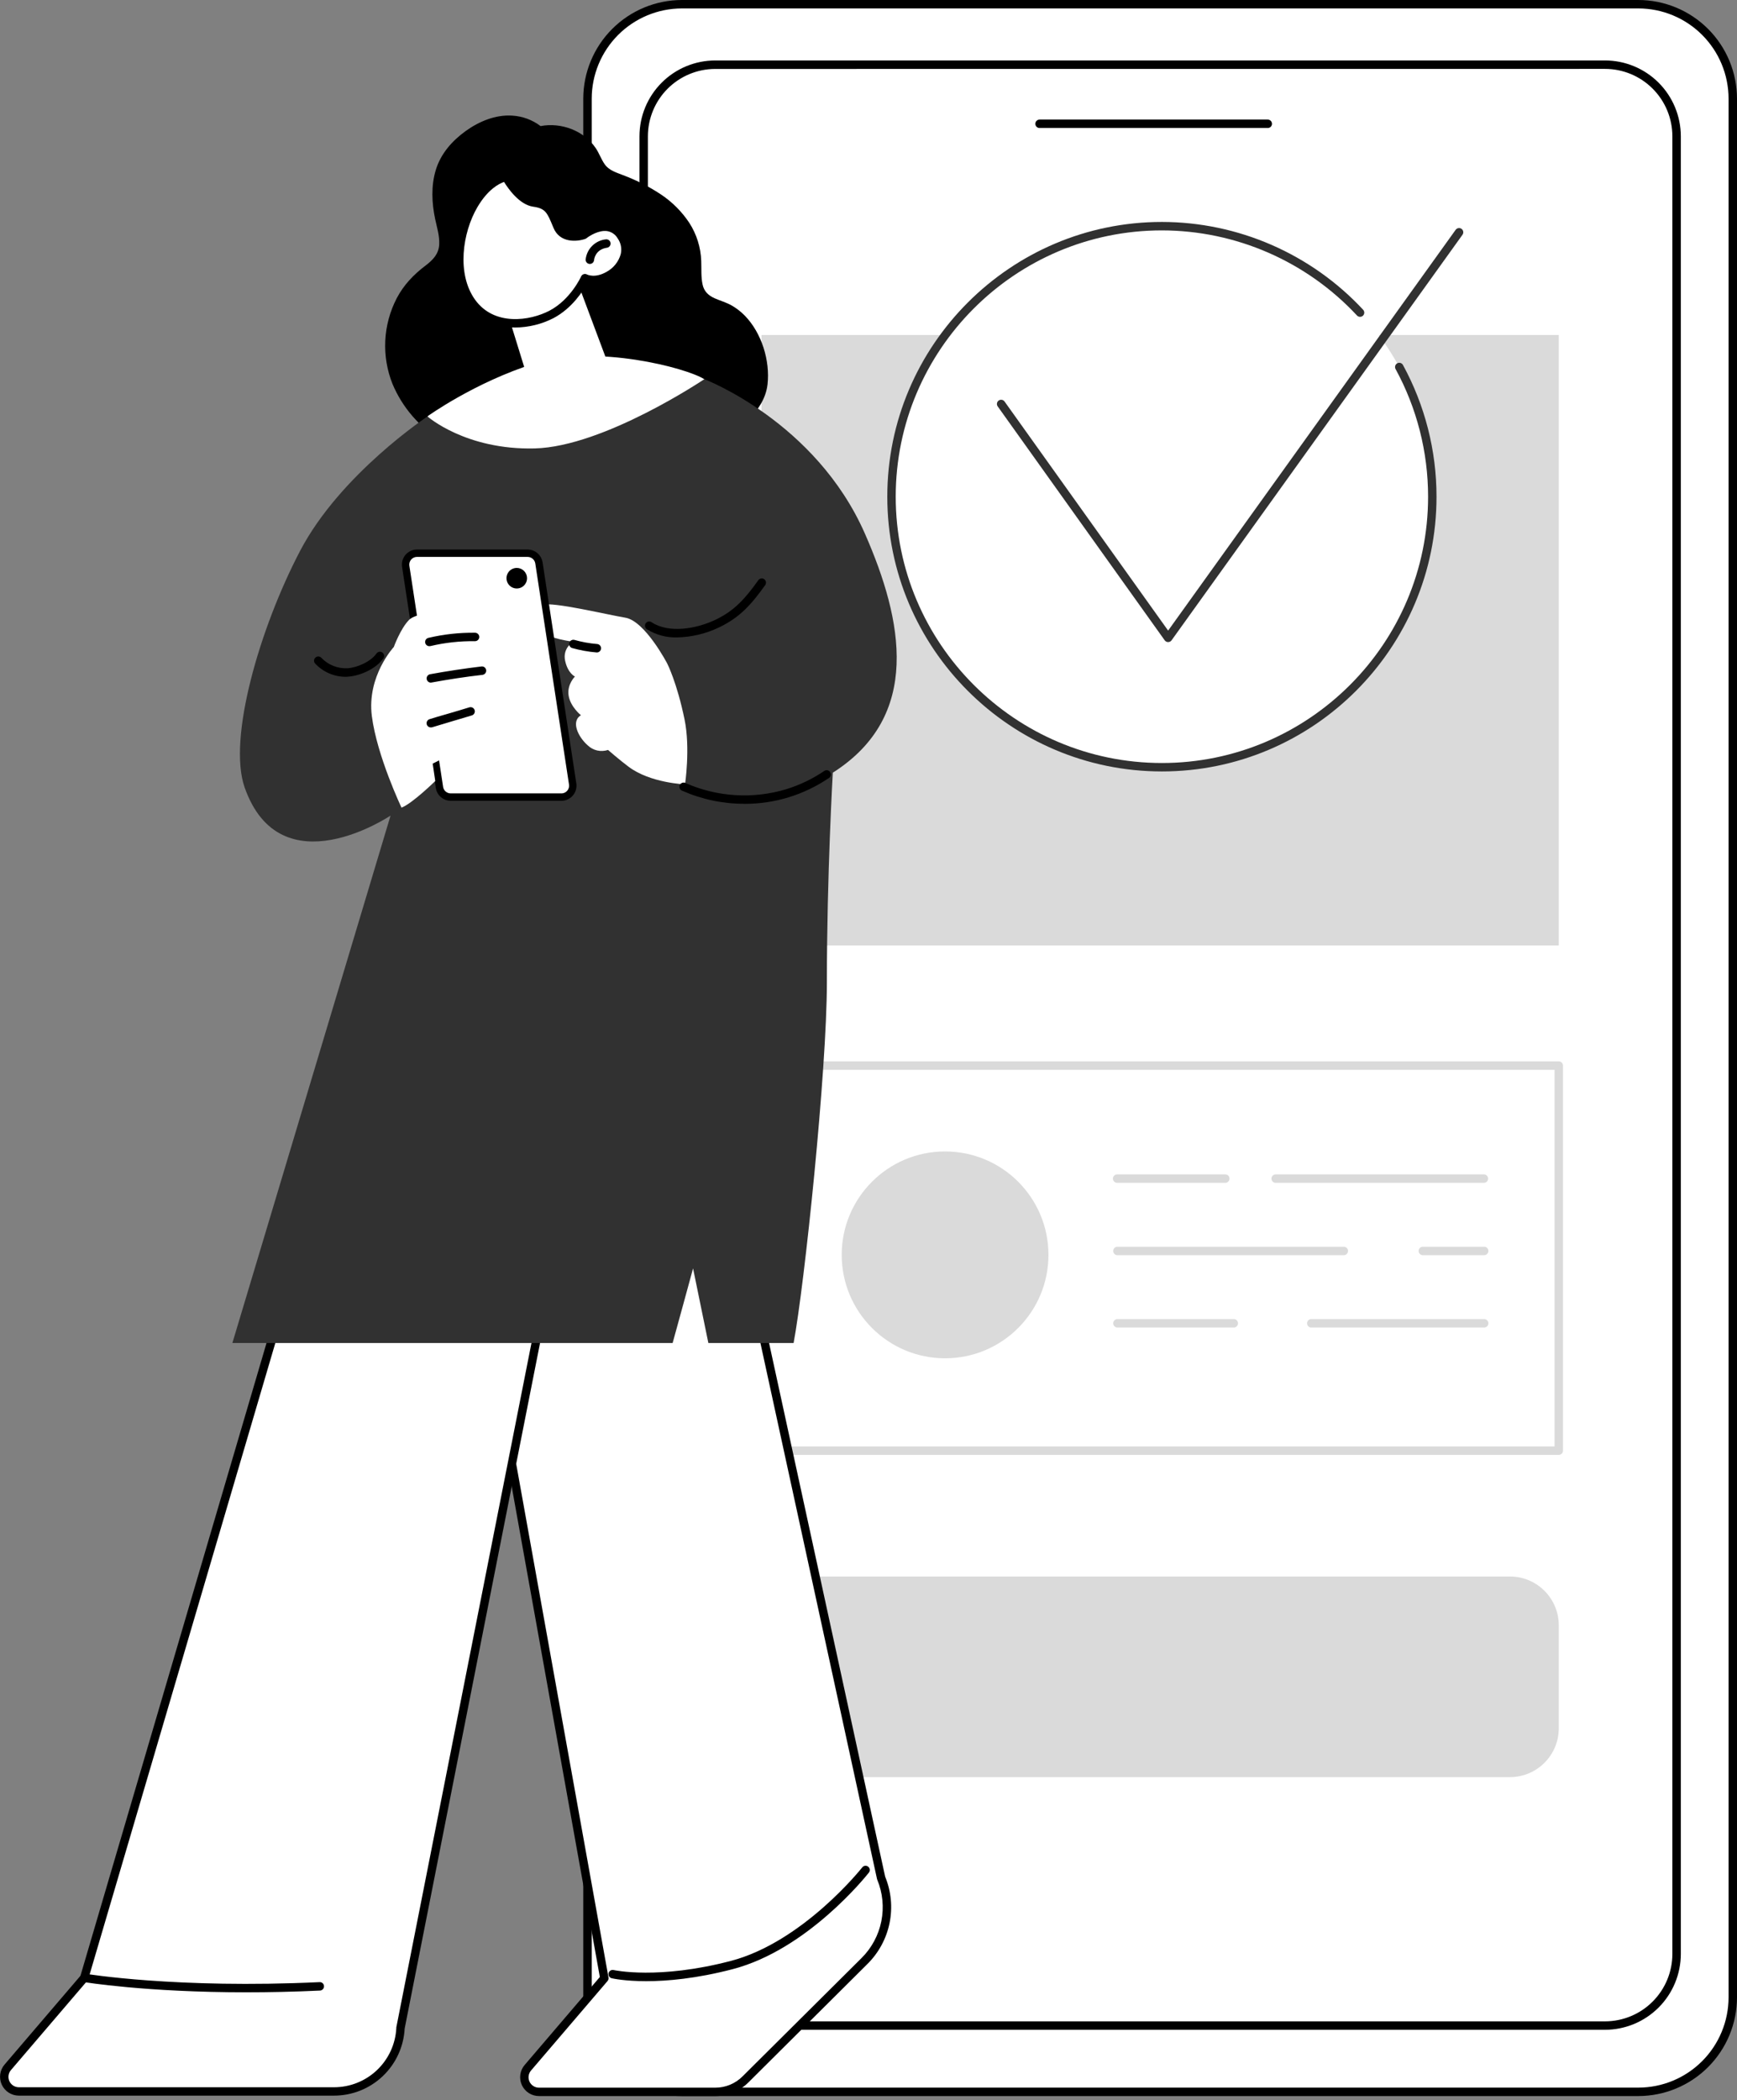 <svg width="235" height="284" viewBox="0 0 235 284" fill="none" xmlns="http://www.w3.org/2000/svg">
<rect x="0" y="0" width="235" height="284" fill="#808080" stroke="none"/>
<g clip-path="url(#clip0_76_363)">
<path d="M92.256 282.872H221.652C228.708 282.872 234.428 277.152 234.428 270.096L234.428 13.347C234.428 6.291 228.708 0.572 221.652 0.572H92.256C85.201 0.572 79.481 6.291 79.481 13.347L79.481 270.096C79.481 277.152 85.201 282.872 92.256 282.872Z" fill="white"/>
<path d="M221.656 283.44H92.257C88.719 283.437 85.326 282.03 82.824 279.528C80.322 277.027 78.914 273.634 78.91 270.096V13.344C78.914 9.806 80.322 6.414 82.824 3.912C85.326 1.41 88.719 0.003 92.257 0H221.656C225.194 0.004 228.585 1.411 231.087 3.913C233.589 6.415 234.996 9.806 235 13.344V270.096C234.996 273.634 233.589 277.026 231.087 279.527C228.585 282.029 225.194 283.436 221.656 283.44ZM92.257 1.14C89.021 1.144 85.919 2.431 83.631 4.719C81.344 7.007 80.057 10.109 80.053 13.344V270.096C80.057 273.332 81.344 276.434 83.631 278.722C85.919 281.01 89.021 282.297 92.257 282.3H221.656C224.891 282.297 227.993 281.01 230.281 278.722C232.569 276.434 233.856 273.332 233.86 270.096V13.344C233.856 10.109 232.569 7.007 230.281 4.719C227.993 2.431 224.891 1.144 221.656 1.14H92.257Z" fill="black"/>
<path d="M96.762 273.908H217.148C222.494 273.908 226.828 269.574 226.828 264.228L226.828 18.431C226.828 13.085 222.494 8.751 217.148 8.751H96.762C91.416 8.751 87.082 13.085 87.082 18.431L87.082 264.228C87.082 269.574 91.416 273.908 96.762 273.908Z" fill="white"/>
<path d="M217.149 274.48H96.763C94.045 274.476 91.44 273.395 89.518 271.473C87.597 269.551 86.516 266.946 86.514 264.228V18.426C86.516 15.709 87.597 13.103 89.518 11.181C91.44 9.259 94.045 8.178 96.763 8.175H217.149C219.866 8.178 222.472 9.259 224.394 11.181C226.315 13.103 227.396 15.708 227.4 18.426V264.22C227.399 266.94 226.318 269.547 224.396 271.47C222.474 273.394 219.868 274.476 217.149 274.48ZM96.763 9.323C94.347 9.326 92.032 10.287 90.324 11.995C88.616 13.703 87.656 16.018 87.654 18.434V264.228C87.657 266.643 88.617 268.959 90.325 270.667C92.032 272.375 94.347 273.336 96.763 273.339H217.149C219.564 273.336 221.879 272.375 223.586 270.667C225.294 268.959 226.254 266.643 226.257 264.228V18.426C226.255 16.011 225.295 13.695 223.587 11.987C221.879 10.279 219.564 9.318 217.149 9.315L96.763 9.323Z" fill="black"/>
<path d="M171.475 17.311H140.682C140.604 17.317 140.526 17.306 140.452 17.28C140.378 17.253 140.311 17.212 140.253 17.159C140.196 17.105 140.151 17.041 140.119 16.969C140.088 16.897 140.072 16.82 140.072 16.741C140.072 16.663 140.088 16.585 140.119 16.514C140.151 16.442 140.196 16.377 140.253 16.324C140.311 16.27 140.378 16.229 140.452 16.203C140.526 16.177 140.604 16.166 140.682 16.171H171.475C171.553 16.166 171.631 16.177 171.705 16.203C171.779 16.229 171.847 16.27 171.904 16.324C171.961 16.377 172.007 16.442 172.038 16.514C172.069 16.585 172.085 16.663 172.085 16.741C172.085 16.82 172.069 16.897 172.038 16.969C172.007 17.041 171.961 17.105 171.904 17.159C171.847 17.212 171.779 17.253 171.705 17.28C171.631 17.306 171.553 17.317 171.475 17.311Z" fill="black"/>
<path d="M210.888 45.301H103.023V127.855H210.888V45.301Z" fill="#DADADA"/>
<path d="M204.28 213.184H109.631C105.982 213.184 103.023 216.142 103.023 219.791V233.704C103.023 237.354 105.982 240.312 109.631 240.312H204.28C207.929 240.312 210.888 237.354 210.888 233.704V219.791C210.888 216.142 207.929 213.184 204.28 213.184Z" fill="#DADADA"/>
<path d="M210.888 144.096H102.592V196.17H210.888V144.096Z" fill="white"/>
<path d="M210.886 196.738H102.59C102.516 196.739 102.442 196.724 102.372 196.696C102.303 196.667 102.24 196.626 102.187 196.573C102.135 196.52 102.093 196.457 102.064 196.388C102.036 196.318 102.021 196.244 102.021 196.17V144.096C102.021 144.021 102.036 143.946 102.064 143.877C102.092 143.808 102.134 143.745 102.187 143.692C102.24 143.639 102.303 143.596 102.372 143.568C102.441 143.539 102.515 143.524 102.59 143.524H210.886C211.038 143.524 211.183 143.584 211.291 143.691C211.398 143.799 211.458 143.944 211.458 144.096V196.17C211.458 196.244 211.443 196.319 211.414 196.388C211.386 196.457 211.344 196.52 211.29 196.573C211.237 196.626 211.174 196.667 211.105 196.696C211.036 196.724 210.961 196.739 210.886 196.738ZM103.162 195.598H210.315V144.665H103.162V195.598Z" fill="#DADADA"/>
<path d="M200.755 159.951H172.587C172.436 159.951 172.29 159.891 172.183 159.784C172.076 159.676 172.016 159.531 172.016 159.379C172.016 159.228 172.076 159.083 172.183 158.975C172.29 158.868 172.436 158.808 172.587 158.808H200.755C200.907 158.808 201.052 158.868 201.159 158.975C201.266 159.083 201.327 159.228 201.327 159.379C201.327 159.531 201.266 159.676 201.159 159.784C201.052 159.891 200.907 159.951 200.755 159.951Z" fill="#DADADA"/>
<path d="M165.77 159.951H151.14C150.988 159.951 150.843 159.891 150.736 159.784C150.629 159.676 150.568 159.531 150.568 159.379C150.568 159.228 150.629 159.083 150.736 158.975C150.843 158.868 150.988 158.808 151.14 158.808H165.77C165.921 158.808 166.066 158.868 166.174 158.975C166.281 159.083 166.341 159.228 166.341 159.379C166.341 159.531 166.281 159.676 166.174 159.784C166.066 159.891 165.921 159.951 165.77 159.951Z" fill="#DADADA"/>
<path d="M200.756 169.732H192.457C192.312 169.722 192.177 169.658 192.078 169.552C191.979 169.446 191.924 169.306 191.924 169.161C191.924 169.017 191.979 168.877 192.078 168.771C192.177 168.665 192.312 168.601 192.457 168.591H200.756C200.834 168.586 200.912 168.597 200.986 168.623C201.06 168.649 201.127 168.691 201.185 168.744C201.242 168.797 201.287 168.862 201.318 168.934C201.35 169.006 201.366 169.083 201.366 169.161C201.366 169.24 201.35 169.317 201.318 169.389C201.287 169.461 201.242 169.526 201.185 169.579C201.127 169.632 201.06 169.674 200.986 169.7C200.912 169.726 200.834 169.737 200.756 169.732Z" fill="#DADADA"/>
<path d="M181.765 169.732H151.141C150.996 169.722 150.86 169.658 150.761 169.552C150.663 169.446 150.607 169.306 150.607 169.161C150.607 169.017 150.663 168.877 150.761 168.771C150.86 168.665 150.996 168.601 151.141 168.591H181.765C181.843 168.586 181.922 168.597 181.995 168.623C182.069 168.649 182.137 168.691 182.194 168.744C182.251 168.797 182.297 168.862 182.328 168.934C182.359 169.006 182.375 169.083 182.375 169.161C182.375 169.24 182.359 169.317 182.328 169.389C182.297 169.461 182.251 169.526 182.194 169.579C182.137 169.632 182.069 169.674 181.995 169.7C181.922 169.726 181.843 169.737 181.765 169.732Z" fill="#DADADA"/>
<path d="M200.756 179.515H177.442C177.364 179.52 177.285 179.509 177.212 179.483C177.138 179.457 177.07 179.416 177.013 179.362C176.956 179.309 176.91 179.244 176.879 179.172C176.848 179.1 176.832 179.023 176.832 178.945C176.832 178.866 176.848 178.789 176.879 178.717C176.91 178.645 176.956 178.581 177.013 178.527C177.07 178.474 177.138 178.433 177.212 178.406C177.285 178.38 177.364 178.369 177.442 178.374H200.756C200.834 178.369 200.912 178.38 200.986 178.406C201.06 178.433 201.127 178.474 201.185 178.527C201.242 178.581 201.287 178.645 201.318 178.717C201.35 178.789 201.366 178.866 201.366 178.945C201.366 179.023 201.35 179.1 201.318 179.172C201.287 179.244 201.242 179.309 201.185 179.362C201.127 179.416 201.06 179.457 200.986 179.483C200.912 179.509 200.834 179.52 200.756 179.515Z" fill="#DADADA"/>
<path d="M166.88 179.515H151.141C150.996 179.505 150.86 179.441 150.761 179.335C150.663 179.229 150.607 179.09 150.607 178.945C150.607 178.8 150.663 178.66 150.761 178.554C150.86 178.449 150.996 178.384 151.141 178.374H166.88C166.958 178.369 167.036 178.38 167.11 178.406C167.184 178.433 167.251 178.474 167.308 178.527C167.366 178.581 167.411 178.645 167.442 178.717C167.473 178.789 167.49 178.866 167.49 178.945C167.49 179.023 167.473 179.1 167.442 179.172C167.411 179.244 167.366 179.309 167.308 179.362C167.251 179.416 167.184 179.457 167.11 179.483C167.036 179.509 166.958 179.52 166.88 179.515Z" fill="#DADADA"/>
<path d="M127.861 183.676C135.585 183.676 141.846 177.414 141.846 169.69C141.846 161.966 135.585 155.705 127.861 155.705C120.137 155.705 113.875 161.966 113.875 169.69C113.875 177.414 120.137 183.676 127.861 183.676Z" fill="#DADADA"/>
<path d="M183.062 93.036C197.348 78.749 197.348 55.586 183.062 41.3C168.775 27.013 145.612 27.013 131.325 41.3C117.039 55.586 117.039 78.749 131.325 93.036C145.612 107.323 168.775 107.323 183.062 93.036Z" fill="white"/>
<path d="M157.195 104.319C136.71 104.319 120.043 87.651 120.043 67.166C120.043 46.682 136.71 30.012 157.195 30.012C162.305 30.019 167.359 31.077 172.042 33.12C176.726 35.163 180.94 38.147 184.422 41.887C184.525 41.998 184.579 42.145 184.574 42.296C184.568 42.447 184.503 42.59 184.392 42.693C184.281 42.796 184.134 42.85 183.983 42.845C183.832 42.839 183.689 42.774 183.586 42.663C180.211 39.039 176.126 36.147 171.586 34.167C167.046 32.187 162.148 31.162 157.195 31.155C137.339 31.155 121.183 47.308 121.183 67.166C121.183 87.025 137.339 103.178 157.195 103.178C177.051 103.178 193.207 87.023 193.207 67.166C193.208 61.124 191.69 55.178 188.792 49.876C188.73 49.744 188.72 49.593 188.765 49.455C188.81 49.316 188.906 49.199 189.034 49.129C189.162 49.059 189.312 49.041 189.453 49.078C189.594 49.114 189.716 49.204 189.793 49.328C192.783 54.8 194.349 60.936 194.347 67.172C194.347 87.651 177.682 104.319 157.195 104.319Z" fill="#313131"/>
<path d="M158.034 86.826C157.943 86.826 157.854 86.804 157.774 86.762C157.693 86.72 157.624 86.66 157.571 86.586L134.979 54.957C134.936 54.896 134.904 54.828 134.888 54.755C134.871 54.682 134.869 54.606 134.881 54.532C134.893 54.458 134.92 54.388 134.96 54.324C134.999 54.261 135.051 54.206 135.112 54.162C135.173 54.119 135.242 54.088 135.315 54.071C135.388 54.054 135.463 54.052 135.537 54.064C135.611 54.076 135.682 54.103 135.745 54.143C135.809 54.183 135.864 54.234 135.907 54.295L158.037 85.274L196.95 31.056C197.041 30.941 197.173 30.865 197.318 30.845C197.464 30.824 197.612 30.86 197.731 30.946C197.851 31.032 197.933 31.16 197.96 31.304C197.987 31.448 197.958 31.598 197.878 31.721L158.502 86.588C158.449 86.662 158.378 86.722 158.297 86.764C158.216 86.805 158.125 86.826 158.034 86.826Z" fill="#313131"/>
<path d="M100.53 168.126L119.207 253.948C119.987 255.833 120.19 257.907 119.788 259.907C119.386 261.907 118.399 263.742 116.952 265.18L100.856 281.175C99.767 282.257 98.294 282.864 96.76 282.864H72.918C72.54 282.863 72.17 282.755 71.852 282.551C71.534 282.347 71.281 282.056 71.123 281.713C70.965 281.369 70.908 280.988 70.96 280.614C71.012 280.239 71.17 279.887 71.416 279.6L81.76 267.505L64.754 172.9L100.53 168.126Z" fill="white"/>
<path d="M96.76 283.44H72.915C72.429 283.44 71.952 283.3 71.543 283.038C71.133 282.775 70.807 282.4 70.603 281.958C70.4 281.516 70.327 281.025 70.394 280.543C70.461 280.061 70.665 279.608 70.981 279.238L81.152 267.342L64.192 173.003C64.179 172.927 64.181 172.849 64.198 172.774C64.216 172.699 64.248 172.628 64.293 172.566C64.339 172.503 64.396 172.451 64.463 172.411C64.529 172.372 64.602 172.346 64.679 172.336L100.452 167.557C100.594 167.537 100.739 167.571 100.856 167.653C100.974 167.735 101.056 167.859 101.086 167.999L119.753 253.773C120.569 255.757 120.776 257.939 120.35 260.041C119.923 262.144 118.88 264.072 117.355 265.581L101.264 281.586C100.673 282.178 99.971 282.646 99.198 282.964C98.424 283.282 97.596 283.444 96.76 283.44ZM65.421 173.394L82.324 267.412C82.338 267.495 82.334 267.581 82.311 267.663C82.289 267.744 82.249 267.82 82.195 267.885L71.85 279.98C71.673 280.184 71.559 280.435 71.521 280.702C71.483 280.97 71.523 281.242 71.635 281.488C71.748 281.733 71.929 281.941 72.156 282.086C72.384 282.232 72.648 282.309 72.918 282.308H96.762C97.448 282.31 98.127 282.176 98.761 281.915C99.394 281.653 99.97 281.269 100.455 280.785L116.554 264.784C117.922 263.429 118.856 261.696 119.235 259.807C119.614 257.919 119.422 255.96 118.682 254.181C118.669 254.15 118.659 254.118 118.651 254.086L100.085 168.777L65.421 173.394Z" fill="black"/>
<path d="M87.429 267.906C84.54 267.906 82.916 267.546 82.79 267.518C82.713 267.504 82.641 267.475 82.576 267.432C82.512 267.389 82.457 267.334 82.414 267.269C82.372 267.205 82.343 267.132 82.329 267.056C82.316 266.98 82.318 266.901 82.335 266.826C82.353 266.751 82.385 266.68 82.431 266.617C82.477 266.555 82.535 266.502 82.602 266.463C82.668 266.424 82.742 266.398 82.819 266.389C82.896 266.379 82.974 266.385 83.048 266.406C83.108 266.419 89.084 267.727 98.855 265.172C108.625 262.617 116.559 252.64 116.637 252.539C116.682 252.476 116.739 252.423 116.805 252.383C116.871 252.343 116.944 252.316 117.021 252.305C117.097 252.294 117.175 252.299 117.25 252.319C117.325 252.339 117.395 252.374 117.455 252.422C117.516 252.47 117.566 252.529 117.604 252.597C117.641 252.665 117.663 252.74 117.671 252.817C117.678 252.894 117.67 252.971 117.646 253.045C117.623 253.118 117.585 253.187 117.534 253.245C117.2 253.669 109.259 263.628 99.142 266.276C94.192 267.569 90.22 267.906 87.429 267.906Z" fill="black"/>
<path d="M75.487 166.429L54.198 274.244C54.084 276.555 53.085 278.734 51.409 280.33C49.733 281.925 47.507 282.815 45.193 282.815H2.553C2.175 282.814 1.805 282.706 1.487 282.502C1.169 282.298 0.916 282.007 0.757 281.664C0.599 281.32 0.543 280.939 0.595 280.564C0.647 280.19 0.805 279.838 1.051 279.551L11.395 267.456L39.715 171.208L75.487 166.429Z" fill="white"/>
<path d="M45.181 283.384H2.554C2.067 283.384 1.59 283.244 1.18 282.982C0.77 282.719 0.444 282.345 0.24 281.903C0.036 281.46 -0.037 280.969 0.03 280.487C0.097 280.004 0.3 279.551 0.617 279.181L10.884 267.179L39.165 171.048C39.196 170.942 39.258 170.847 39.342 170.776C39.426 170.704 39.529 170.658 39.639 170.645L75.405 165.863C75.495 165.851 75.586 165.861 75.671 165.892C75.757 165.923 75.833 165.973 75.895 166.039C75.957 166.106 76.003 166.185 76.028 166.272C76.054 166.36 76.058 166.451 76.041 166.54L54.747 274.314C54.619 276.764 53.555 279.071 51.775 280.759C49.994 282.447 47.634 283.386 45.181 283.384ZM40.156 171.726L11.944 267.616C11.922 267.694 11.883 267.766 11.83 267.828L1.486 279.923C1.309 280.128 1.195 280.379 1.157 280.646C1.119 280.914 1.158 281.186 1.271 281.432C1.384 281.677 1.566 281.885 1.793 282.03C2.021 282.176 2.286 282.252 2.556 282.251H45.183C47.35 282.253 49.434 281.422 51.004 279.929C52.575 278.437 53.511 276.398 53.619 274.234C53.617 274.206 53.617 274.179 53.619 274.151L74.766 167.117L40.156 171.726Z" fill="black"/>
<path d="M33.361 269.411C19.701 269.411 11.402 268.035 11.301 268.019C11.152 267.994 11.018 267.911 10.93 267.788C10.842 267.664 10.807 267.511 10.832 267.361C10.857 267.212 10.941 267.078 11.064 266.99C11.187 266.902 11.341 266.867 11.49 266.892C11.614 266.915 23.904 268.948 43.237 268.035C43.312 268.03 43.388 268.041 43.459 268.066C43.53 268.091 43.595 268.13 43.651 268.181C43.706 268.231 43.751 268.292 43.783 268.361C43.815 268.429 43.832 268.503 43.835 268.578C43.841 268.729 43.788 268.877 43.686 268.988C43.584 269.1 43.443 269.167 43.292 269.176C39.736 269.344 36.415 269.411 33.361 269.411Z" fill="black"/>
<path d="M100.793 42.712C100.255 42.155 99.639 41.678 98.965 41.295C98.243 40.892 97.455 40.672 96.702 40.343C95.846 39.963 95.256 39.42 95.052 38.476C94.827 37.442 94.912 36.348 94.871 35.298C94.809 33.459 94.248 31.671 93.25 30.126C92.256 28.633 90.98 27.349 89.495 26.345C87.867 25.261 86.12 24.369 84.289 23.684C83.381 23.324 82.403 23.055 81.814 22.22C81.33 21.532 81.064 20.72 80.593 20.024C78.992 17.655 75.907 16.518 73.132 17.05C72.026 16.209 70.695 15.716 69.307 15.636C67.05 15.486 64.826 16.412 63.021 17.705C61.164 19.044 59.633 20.767 58.958 22.991C58.306 25.137 58.415 27.459 58.875 29.632C59.113 30.757 59.48 31.884 59.423 33.048C59.361 34.341 58.575 35.145 57.597 35.893C55.976 37.113 54.629 38.513 53.677 40.325C52.752 42.106 52.222 44.065 52.124 46.069C52.026 48.073 52.362 50.075 53.108 51.937C54.427 55.063 56.687 57.7 59.573 59.483C59.793 62.55 61.549 65.372 63.995 67.21C66.985 69.46 70.903 70.198 74.573 69.962C78.71 69.704 82.734 68.31 86.57 66.773C90.309 65.273 93.834 63.38 96.989 60.859C98.501 59.65 99.913 58.322 101.212 56.887C102.505 55.462 103.617 53.941 103.84 51.973C104.194 48.753 103.046 45.042 100.793 42.712Z" fill="black"/>
<path d="M67.818 41.541C67.893 41.98 70.974 51.885 70.974 51.885L83.157 50.269L78.111 36.948L67.818 41.541Z" fill="white"/>
<path d="M68.465 23.934C68.465 23.934 66.124 24.227 64.068 27.739C62.012 31.25 61.071 37.025 63.776 40.827C66.481 44.629 71.534 44.119 74.599 42.511C77.663 40.902 79.135 37.597 79.135 37.597C79.135 37.597 80.451 38.329 82.352 37.232C84.253 36.136 85.357 33.87 84.033 31.892C82.223 29.156 78.987 31.747 78.987 31.747C78.987 31.747 76.282 32.696 75.403 30.576C74.524 28.455 74.234 27.651 72.186 27.358C70.138 27.066 68.465 23.934 68.465 23.934Z" fill="white"/>
<path d="M69.714 44.287C67.386 44.287 64.973 43.478 63.326 41.166C60.538 37.245 61.35 31.302 63.584 27.459C65.749 23.748 68.286 23.391 68.395 23.378C68.509 23.366 68.624 23.387 68.726 23.44C68.827 23.493 68.911 23.575 68.966 23.676C69.398 24.48 70.833 26.611 72.274 26.818C74.601 27.149 75.031 28.186 75.894 30.255L75.946 30.382C76.541 31.82 78.328 31.38 78.734 31.256C79.127 30.964 80.72 29.877 82.355 30.128C82.801 30.203 83.226 30.373 83.601 30.627C83.976 30.881 84.292 31.213 84.527 31.6C84.83 32.038 85.037 32.536 85.135 33.06C85.234 33.584 85.221 34.122 85.098 34.641C84.922 35.297 84.615 35.91 84.195 36.443C83.775 36.977 83.251 37.419 82.654 37.744C81.24 38.559 80.084 38.481 79.437 38.319C78.894 39.327 77.415 41.68 74.883 43.02C73.282 43.84 71.512 44.274 69.714 44.287ZM68.195 24.602C67.523 24.832 66 25.595 64.575 28.034C62.566 31.476 61.772 37.015 64.254 40.504C66.84 44.137 71.707 43.395 74.34 42.011C77.203 40.511 78.605 37.416 78.618 37.385C78.65 37.313 78.697 37.248 78.756 37.195C78.814 37.142 78.884 37.102 78.959 37.077C79.034 37.051 79.113 37.041 79.192 37.049C79.271 37.056 79.348 37.08 79.417 37.118C79.453 37.137 80.5 37.662 82.07 36.756C82.53 36.507 82.936 36.168 83.263 35.759C83.591 35.351 83.833 34.881 83.976 34.377C84.064 34.011 84.072 33.63 84.001 33.259C83.929 32.889 83.78 32.538 83.562 32.231C83.415 31.976 83.213 31.756 82.972 31.587C82.731 31.419 82.456 31.305 82.166 31.253C81.049 31.077 79.755 31.887 79.349 32.213C79.299 32.253 79.242 32.285 79.181 32.306C78.069 32.696 75.739 32.888 74.883 30.816L74.829 30.687C74.014 28.716 73.794 28.183 72.111 27.946C70.254 27.671 68.744 25.499 68.188 24.594L68.195 24.602Z" fill="black"/>
<path d="M79.8 35.691H79.751C79.602 35.677 79.465 35.605 79.368 35.491C79.271 35.377 79.223 35.23 79.234 35.081C79.311 34.38 79.627 33.727 80.129 33.233C80.632 32.738 81.289 32.432 81.991 32.365C82.136 32.354 82.28 32.398 82.394 32.489C82.508 32.58 82.582 32.712 82.602 32.856C82.623 33 82.587 33.147 82.502 33.266C82.418 33.385 82.291 33.467 82.148 33.495C80.553 33.715 80.385 35.024 80.372 35.171C80.359 35.314 80.293 35.446 80.187 35.542C80.081 35.639 79.943 35.692 79.8 35.691Z" fill="black"/>
<path d="M83.26 50.799C83.144 50.799 83.031 50.763 82.936 50.697C82.841 50.631 82.768 50.538 82.727 50.429L78.331 38.686C78.3 38.615 78.284 38.538 78.283 38.461C78.283 38.383 78.298 38.307 78.328 38.235C78.358 38.164 78.403 38.1 78.459 38.046C78.514 37.992 78.58 37.951 78.653 37.923C78.725 37.896 78.802 37.884 78.88 37.887C78.957 37.89 79.033 37.909 79.103 37.943C79.172 37.977 79.234 38.024 79.285 38.082C79.336 38.141 79.375 38.209 79.398 38.282L83.795 50.028C83.848 50.17 83.842 50.327 83.78 50.465C83.717 50.602 83.603 50.709 83.461 50.763C83.397 50.786 83.328 50.798 83.26 50.799Z" fill="black"/>
<path d="M71.044 52.539C70.922 52.54 70.803 52.501 70.704 52.428C70.606 52.355 70.534 52.253 70.498 52.136L67.992 44.026C67.952 43.883 67.969 43.729 68.04 43.598C68.111 43.467 68.23 43.368 68.373 43.324C68.515 43.28 68.669 43.293 68.802 43.361C68.935 43.429 69.036 43.546 69.084 43.687L71.59 51.8C71.633 51.944 71.618 52.101 71.547 52.234C71.477 52.368 71.356 52.468 71.212 52.514C71.158 52.531 71.101 52.539 71.044 52.539Z" fill="black"/>
<path d="M57.818 56.31C57.818 56.31 64.214 51.689 72.425 49.115C80.636 46.542 92.871 49.744 95.27 51.27C97.67 52.795 85.906 66.396 74.998 67.133C64.09 67.87 57.818 56.31 57.818 56.31Z" fill="white"/>
<path d="M52.837 110.29L31.439 181.61H91C91.179 181.007 93.765 171.524 93.765 171.524L95.834 181.61H107.368C108.837 173.794 111.87 144.786 111.87 132.823C111.87 118.237 112.672 104.487 112.672 104.487C124.723 96.829 122.178 83.906 117.014 72.16C110.347 56.993 95.29 51.275 95.29 51.275C95.29 51.275 81.726 60.396 72.362 60.637C62.998 60.877 57.839 56.315 57.839 56.315C57.839 56.315 46.048 64.094 40.599 74.496C35.151 84.897 30.772 99.878 33.1 106.494C37.972 120.29 52.837 110.29 52.837 110.29Z" fill="#313131"/>
<path d="M90.265 89.72C90.265 89.72 91.587 92.291 92.616 97.302C93.413 101.182 92.678 106.064 92.678 106.064C92.678 106.064 87.995 105.901 85.039 103.682C83.847 102.79 82.259 101.412 82.259 101.412C81.79 101.569 81.288 101.595 80.805 101.487C80.323 101.379 79.879 101.141 79.523 100.799C78.162 99.609 77.237 97.522 78.592 96.718C78.592 96.718 77.18 95.591 76.931 94.072C76.683 92.554 77.785 91.486 77.785 91.486C77.785 91.486 76.838 91.078 76.458 89.361C76.078 87.643 77.539 86.774 77.539 86.774C77.539 86.774 74.198 86.392 73.13 85.287C72.062 84.183 71.886 82.205 73.388 81.786C74.891 81.367 81.943 83.079 84.607 83.529C87.271 83.979 90.265 89.72 90.265 89.72Z" fill="white"/>
<path d="M80.763 88.228H80.716C79.59 88.135 78.475 87.934 77.388 87.628C77.249 87.581 77.134 87.483 77.066 87.353C76.998 87.224 76.982 87.073 77.021 86.933C77.061 86.792 77.153 86.671 77.278 86.596C77.403 86.521 77.553 86.497 77.695 86.529C78.71 86.815 79.749 87.003 80.799 87.09C80.945 87.104 81.079 87.173 81.175 87.283C81.272 87.393 81.322 87.536 81.316 87.682C81.31 87.828 81.248 87.967 81.143 88.069C81.038 88.171 80.898 88.228 80.752 88.23L80.763 88.228Z" fill="black"/>
<path d="M91.601 86.195C90.171 86.237 88.761 85.858 87.544 85.106C87.476 85.067 87.418 85.015 87.371 84.953C87.325 84.89 87.291 84.819 87.273 84.743C87.255 84.668 87.253 84.589 87.266 84.513C87.28 84.436 87.309 84.363 87.351 84.298C87.394 84.233 87.45 84.177 87.514 84.134C87.579 84.091 87.653 84.062 87.729 84.049C87.806 84.035 87.884 84.037 87.96 84.055C88.036 84.073 88.107 84.106 88.17 84.152C90.482 85.668 94.19 85.062 96.841 83.787C99.344 82.585 100.798 80.981 102.605 78.442C102.695 78.324 102.827 78.246 102.974 78.224C103.121 78.201 103.27 78.237 103.391 78.323C103.511 78.409 103.594 78.538 103.621 78.684C103.648 78.83 103.618 78.98 103.536 79.104C101.617 81.799 100.061 83.5 97.33 84.817C95.542 85.683 93.588 86.153 91.601 86.195Z" fill="black"/>
<path d="M100.704 108.694C97.811 108.699 94.949 108.099 92.302 106.931C92.227 106.905 92.159 106.864 92.101 106.81C92.043 106.757 91.996 106.691 91.965 106.619C91.933 106.547 91.918 106.468 91.918 106.389C91.918 106.31 91.935 106.232 91.968 106.16C92 106.088 92.047 106.023 92.106 105.97C92.164 105.917 92.233 105.877 92.308 105.852C92.383 105.828 92.463 105.819 92.541 105.826C92.62 105.834 92.696 105.857 92.765 105.896C97.058 107.782 101.884 108.075 106.373 106.721C108.211 106.154 109.955 105.315 111.545 104.233C111.671 104.158 111.82 104.134 111.962 104.165C112.105 104.197 112.23 104.282 112.312 104.402C112.394 104.523 112.427 104.671 112.403 104.815C112.38 104.959 112.303 105.088 112.187 105.177C108.806 107.485 104.805 108.714 100.712 108.702L100.704 108.694Z" fill="black"/>
<path d="M46.759 91.522C45.983 91.52 45.214 91.359 44.502 91.047C43.791 90.736 43.15 90.281 42.622 89.712C42.526 89.6 42.478 89.455 42.487 89.308C42.496 89.161 42.562 89.024 42.67 88.924C42.778 88.824 42.92 88.769 43.067 88.772C43.214 88.774 43.355 88.833 43.459 88.936C43.916 89.42 44.473 89.799 45.092 90.045C45.71 90.292 46.374 90.4 47.039 90.364C48.301 90.278 50.142 89.495 50.933 88.375C50.976 88.314 51.031 88.261 51.094 88.221C51.157 88.18 51.227 88.153 51.301 88.14C51.375 88.126 51.45 88.128 51.523 88.144C51.596 88.16 51.666 88.19 51.727 88.233C51.789 88.276 51.841 88.33 51.882 88.393C51.922 88.456 51.95 88.527 51.963 88.6C51.976 88.674 51.975 88.75 51.959 88.823C51.943 88.896 51.912 88.965 51.87 89.027C50.835 90.496 48.652 91.396 47.119 91.499C47.002 91.517 46.881 91.522 46.759 91.522Z" fill="black"/>
<path d="M75.949 107.788H75.949H60.978C60.609 107.788 60.252 107.656 59.972 107.416C59.693 107.175 59.508 106.842 59.453 106.478L59.453 106.478L54.891 76.585C54.891 76.585 54.891 76.585 54.891 76.585C54.857 76.365 54.872 76.141 54.933 75.927C54.994 75.713 55.101 75.515 55.246 75.347C55.391 75.178 55.57 75.043 55.772 74.95C55.974 74.857 56.194 74.809 56.416 74.809H56.416H71.387C71.756 74.809 72.113 74.942 72.393 75.182C72.673 75.422 72.857 75.755 72.913 76.12L72.913 76.12L77.475 106.01L77.475 106.011C77.508 106.231 77.494 106.455 77.433 106.669C77.372 106.883 77.265 107.081 77.12 107.25C76.975 107.419 76.796 107.554 76.594 107.647C76.391 107.74 76.172 107.788 75.949 107.788Z" fill="white" stroke="black"/>
<path d="M71.304 78.191C71.304 78.466 71.222 78.735 71.068 78.963C70.915 79.192 70.698 79.37 70.444 79.475C70.189 79.579 69.909 79.607 69.64 79.553C69.37 79.499 69.122 79.366 68.928 79.171C68.734 78.977 68.602 78.729 68.548 78.459C68.495 78.189 68.522 77.909 68.628 77.655C68.733 77.401 68.911 77.184 69.14 77.031C69.369 76.879 69.638 76.797 69.913 76.797C70.096 76.797 70.277 76.833 70.446 76.903C70.615 76.973 70.768 77.076 70.898 77.206C71.027 77.335 71.129 77.489 71.199 77.658C71.269 77.827 71.304 78.008 71.304 78.191Z" fill="black"/>
<path d="M70.879 81.982C70.746 82.057 70.594 82.091 70.442 82.08C70.289 82.069 70.144 82.013 70.023 81.919C69.902 81.826 69.812 81.698 69.763 81.554C69.714 81.409 69.71 81.253 69.749 81.105C69.789 80.958 69.871 80.825 69.986 80.724C70.1 80.623 70.242 80.558 70.393 80.538C70.545 80.517 70.699 80.541 70.836 80.608C70.974 80.674 71.089 80.78 71.166 80.912C71.219 81.001 71.253 81.099 71.267 81.201C71.281 81.303 71.275 81.408 71.248 81.507C71.221 81.607 71.175 81.7 71.112 81.782C71.048 81.864 70.969 81.932 70.879 81.982Z" fill="white"/>
<path d="M53.279 87.488C53.279 87.488 54.179 84.998 55.348 83.821C56.517 82.644 62.403 82.161 63.996 82.851C65.589 83.542 65.726 85.621 64.619 86.174C64.619 86.174 66.833 85.758 67.464 87.625C68.095 89.492 65.597 90.809 65.597 90.809C65.597 90.809 66.538 91.279 66.468 92.94C66.398 94.6 64.205 95.921 64.205 95.921C64.205 95.921 64.981 96.86 64.534 98.746C64.086 100.631 58.539 103.261 58.539 103.261L58.886 105.614C58.886 105.614 55.782 108.658 54.321 109.212C54.321 109.212 50.998 102.229 50.307 96.827C49.617 91.424 53.279 87.488 53.279 87.488Z" fill="white"/>
<path d="M58.096 87.379C57.955 87.382 57.818 87.333 57.711 87.24C57.604 87.147 57.536 87.017 57.52 86.877C57.503 86.737 57.539 86.595 57.622 86.48C57.704 86.365 57.826 86.284 57.965 86.255C60.029 85.769 62.146 85.536 64.267 85.561C64.418 85.561 64.564 85.622 64.671 85.729C64.778 85.836 64.838 85.981 64.838 86.133C64.838 86.285 64.778 86.43 64.671 86.537C64.564 86.644 64.418 86.705 64.267 86.705C62.24 86.677 60.217 86.898 58.244 87.364C58.196 87.376 58.146 87.381 58.096 87.379Z" fill="black"/>
<path d="M58.286 92.309C58.144 92.308 58.008 92.254 57.903 92.158C57.799 92.062 57.734 91.93 57.721 91.789C57.708 91.648 57.748 91.507 57.833 91.394C57.919 91.28 58.043 91.203 58.182 91.176C60.484 90.754 62.837 90.4 65.141 90.123C65.292 90.106 65.443 90.148 65.562 90.242C65.681 90.336 65.758 90.473 65.776 90.624C65.794 90.774 65.751 90.926 65.657 91.045C65.564 91.164 65.426 91.241 65.276 91.259C62.984 91.517 60.667 91.879 58.389 92.293C58.355 92.302 58.321 92.307 58.286 92.309Z" fill="black"/>
<path d="M58.284 98.365C58.147 98.366 58.015 98.318 57.911 98.23C57.807 98.141 57.739 98.019 57.718 97.884C57.697 97.749 57.725 97.612 57.797 97.496C57.869 97.38 57.98 97.294 58.11 97.253C58.555 97.109 59.569 96.808 60.73 96.478C61.635 96.219 62.631 95.914 63.51 95.647C63.654 95.606 63.809 95.623 63.941 95.695C64.072 95.767 64.17 95.888 64.214 96.031C64.257 96.175 64.243 96.33 64.173 96.463C64.103 96.595 63.984 96.695 63.841 96.741C62.959 97 61.961 97.302 61.053 97.571C59.903 97.91 58.899 98.208 58.467 98.347C58.407 98.363 58.345 98.369 58.284 98.365Z" fill="black"/>
</g>
<defs>
<clipPath id="clip0_76_363">
<rect width="235" height="283.44" fill="white"/>
</clipPath>
</defs>
</svg>
